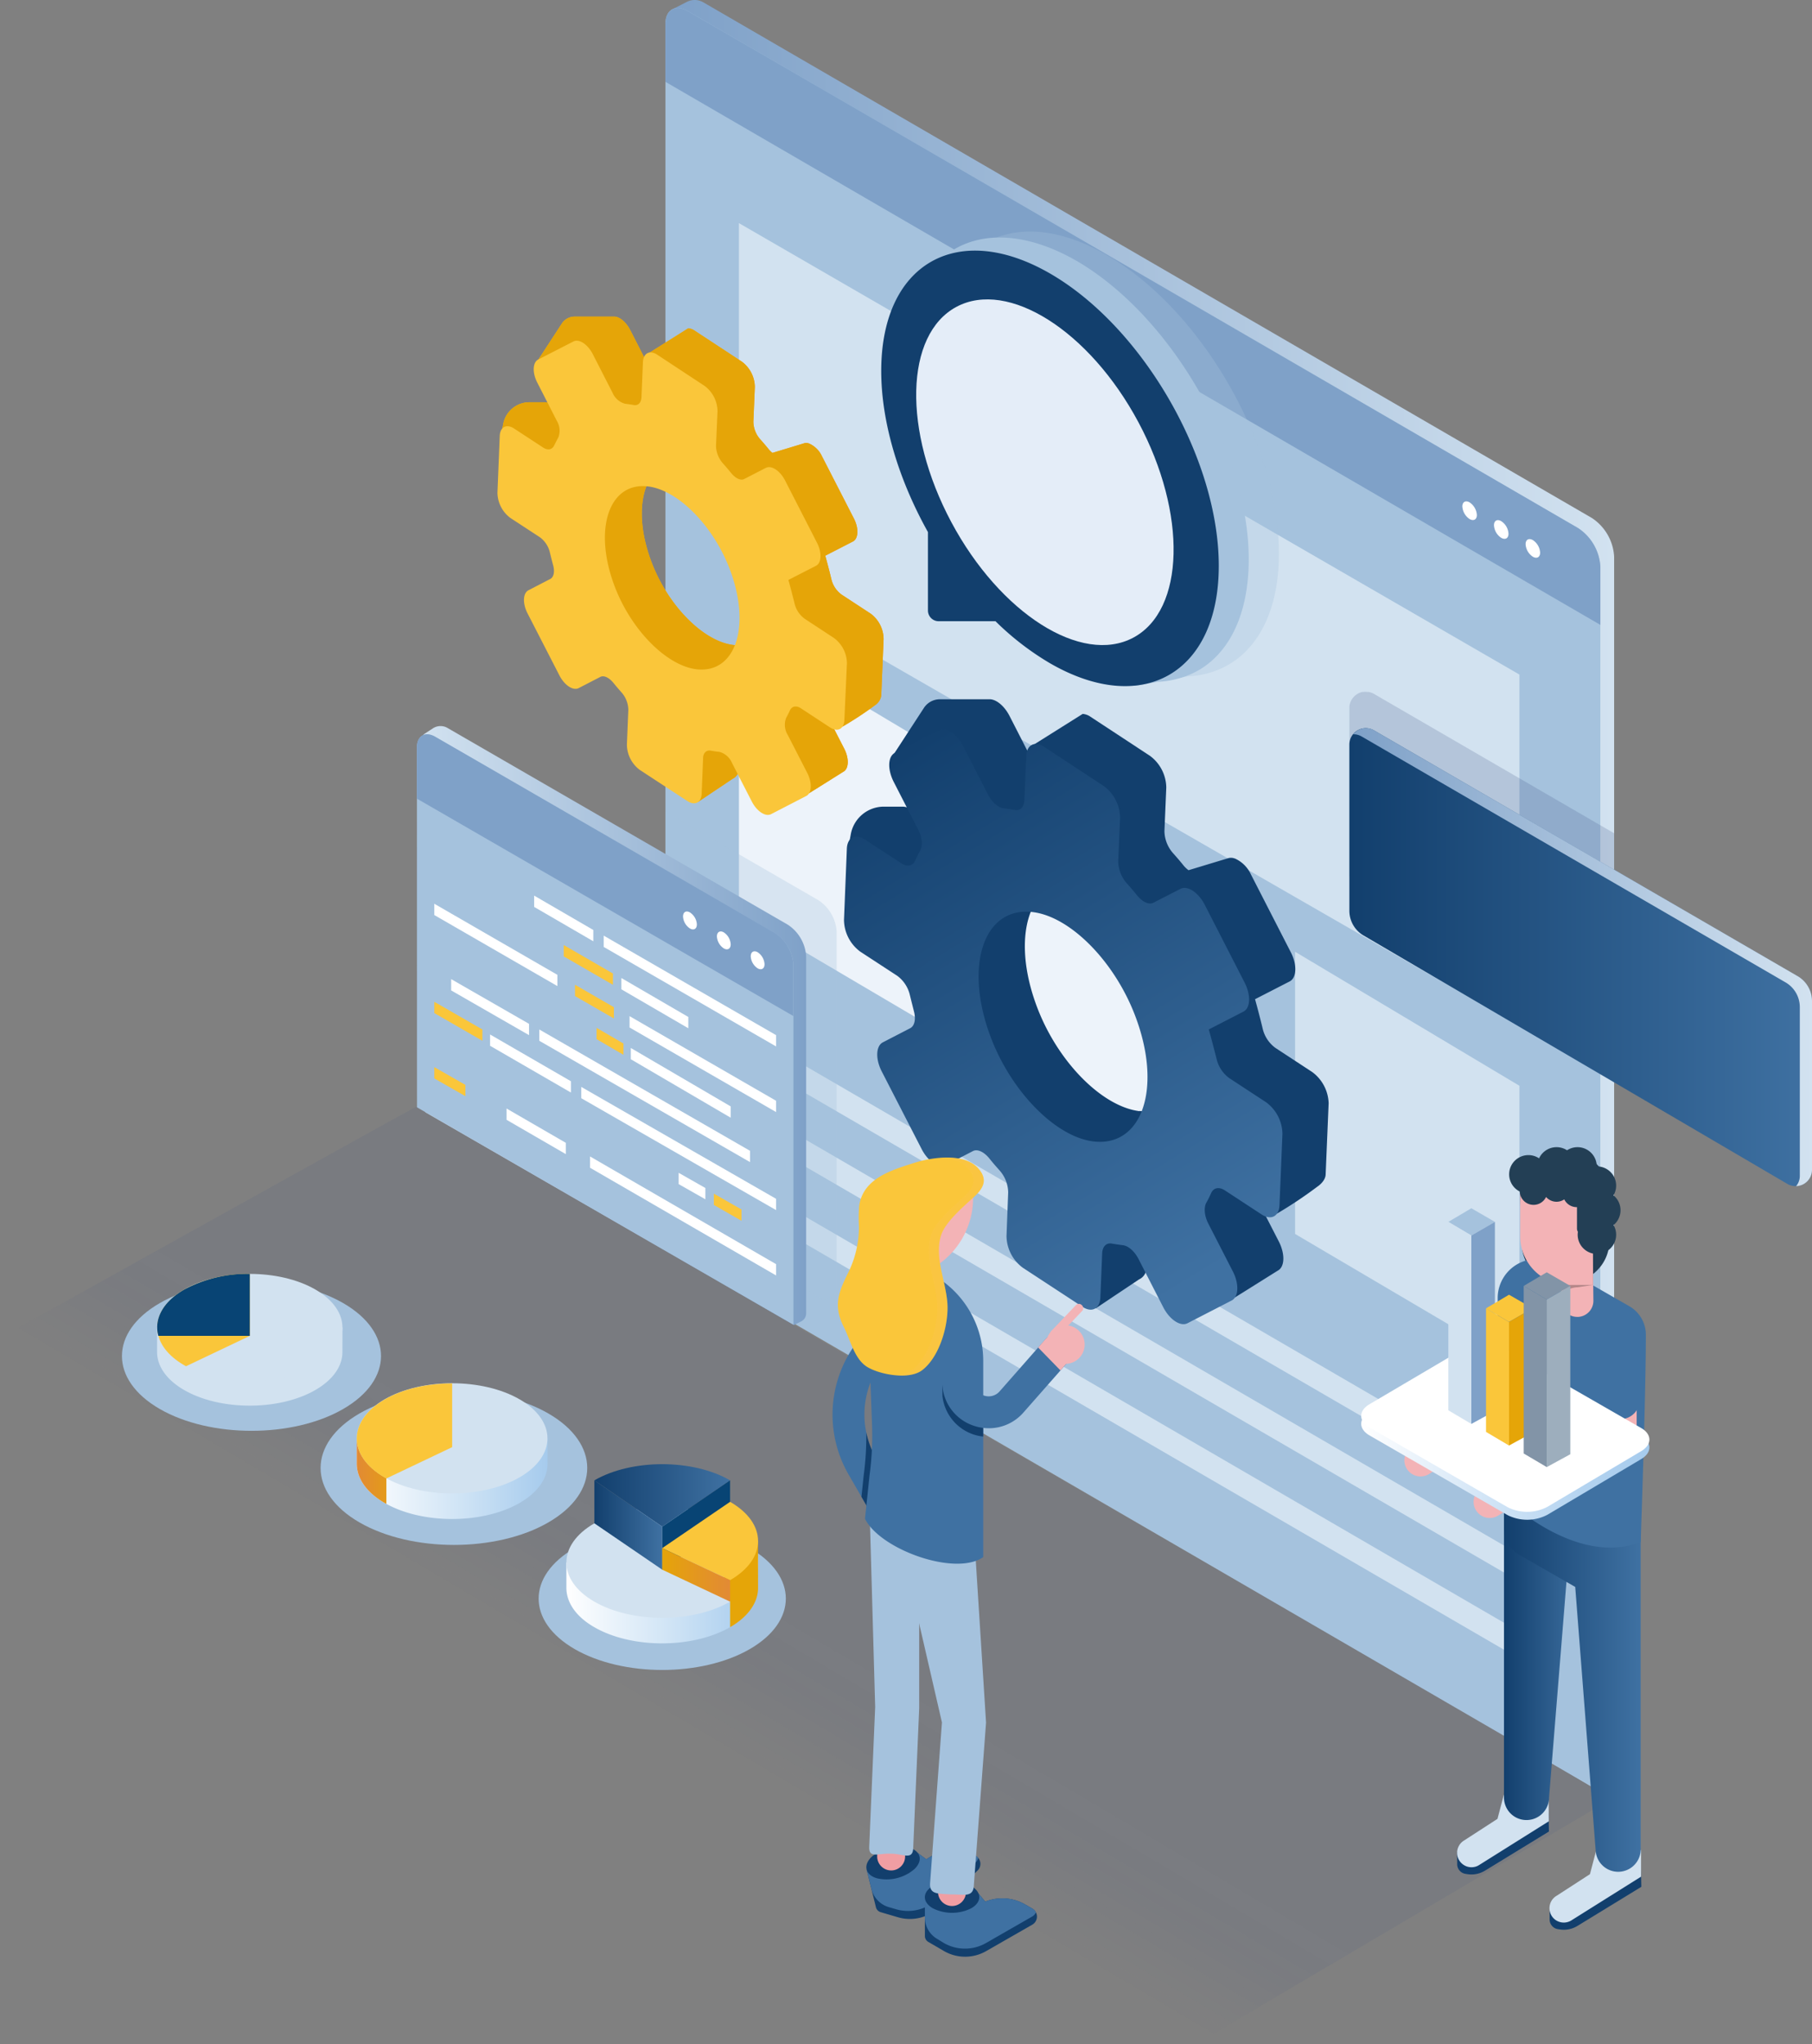 <?xml version="1.0" encoding="UTF-8"?> <svg xmlns="http://www.w3.org/2000/svg" xmlns:xlink="http://www.w3.org/1999/xlink" viewBox="0 0 442.87 499.58"><rect x="0" y="0" width="442.87" height="499.58" fill="#808080" stroke="none"/> <defs> <style>.cls-1{opacity:0.1;}.cls-10,.cls-11,.cls-12,.cls-13,.cls-14,.cls-15,.cls-16,.cls-17,.cls-18,.cls-19,.cls-2,.cls-20,.cls-21,.cls-22,.cls-23,.cls-24,.cls-25,.cls-26,.cls-27,.cls-28,.cls-29,.cls-3,.cls-30,.cls-31,.cls-32,.cls-33,.cls-34,.cls-35,.cls-36,.cls-37,.cls-38,.cls-39,.cls-4,.cls-40,.cls-41,.cls-42,.cls-43,.cls-5,.cls-6,.cls-7,.cls-70,.cls-8,.cls-9{fill:#3c5186;}.cls-2{opacity:0;}.cls-3{opacity:0.02;}.cls-4{opacity:0.05;}.cls-5{opacity:0.07;}.cls-6{opacity:0.1;}.cls-7{opacity:0.12;}.cls-8{opacity:0.15;}.cls-9{opacity:0.17;}.cls-10{opacity:0.2;}.cls-11{opacity:0.22;}.cls-12{opacity:0.24;}.cls-13{opacity:0.27;}.cls-14{opacity:0.29;}.cls-15{opacity:0.32;}.cls-16{opacity:0.34;}.cls-17{opacity:0.37;}.cls-18{opacity:0.39;}.cls-19{opacity:0.41;}.cls-20{opacity:0.44;}.cls-21{opacity:0.46;}.cls-22{opacity:0.49;}.cls-23{opacity:0.51;}.cls-24{opacity:0.54;}.cls-25{opacity:0.56;}.cls-26{opacity:0.59;}.cls-27{opacity:0.61;}.cls-28{opacity:0.63;}.cls-29{opacity:0.66;}.cls-30{opacity:0.68;}.cls-31{opacity:0.71;}.cls-32{opacity:0.73;}.cls-33{opacity:0.76;}.cls-34{opacity:0.78;}.cls-35{opacity:0.8;}.cls-36{opacity:0.83;}.cls-37{opacity:0.85;}.cls-38{opacity:0.88;}.cls-39{opacity:0.9;}.cls-40{opacity:0.93;}.cls-41{opacity:0.95;}.cls-42{opacity:0.98;}.cls-44{fill:url(#Безымянный_градиент_79);}.cls-45,.cls-64{fill:#a5c2dd;}.cls-46{fill:#7fa1c8;}.cls-47{fill:#fff;}.cls-48{fill:#d2e2f0;}.cls-49{fill:#edf3fa;}.cls-50{fill:#233f55;}.cls-51{fill:#f3b3b6;}.cls-52{fill:#123f6d;}.cls-53{fill:url(#Безымянный_градиент_78);}.cls-54{fill:url(#Безымянный_градиент_78-2);}.cls-55{fill:#3f71a2;}.cls-56{fill:#231f20;opacity:0.3;}.cls-57{fill:url(#linear-gradient);}.cls-58{fill:#fac63a;}.cls-59{fill:#e5a508;}.cls-60{fill:#8294a7;}.cls-61{fill:#9daebd;}.cls-62{fill:url(#Безымянный_градиент_78-3);}.cls-63{fill:url(#linear-gradient-2);}.cls-64{opacity:0.31;}.cls-65{fill:#e4edf8;}.cls-66{fill:url(#Безымянный_градиент_79-2);}.cls-67{fill:#f09ea3;}.cls-68,.cls-70{opacity:0.2;}.cls-69{fill:#fcc45f;}.cls-71{fill:url(#Безымянный_градиент_78-4);}.cls-72{fill:url(#Безымянный_градиент_79-3);}.cls-73{fill:url(#linear-gradient-3);}.cls-74{fill:url(#Безымянный_градиент_75);}.cls-75{fill:#084474;}.cls-76{fill:url(#linear-gradient-4);}.cls-77{fill:url(#Безымянный_градиент_78-5);}.cls-78{fill:url(#Безымянный_градиент_78-6);}.cls-79{fill:url(#Безымянный_градиент_75-2);}</style> <linearGradient id="Безымянный_градиент_79" x1="-4767.48" y1="219.93" x2="-4537.43" y2="219.93" gradientTransform="matrix(-1, 0, 0, 1, -4372.97, 0)" gradientUnits="userSpaceOnUse"> <stop offset="0" stop-color="#d2e2f0"></stop> <stop offset="1" stop-color="#7fa1c8"></stop> </linearGradient> <linearGradient id="Безымянный_градиент_78" x1="-4760.12" y1="385.55" x2="-4740.56" y2="385.55" gradientTransform="matrix(-1, 0, 0, 1, -4372.97, 0)" gradientUnits="userSpaceOnUse"> <stop offset="0" stop-color="#3f71a2"></stop> <stop offset="1" stop-color="#123f6d"></stop> </linearGradient> <linearGradient id="Безымянный_градиент_78-2" x1="-4773.97" y1="390.24" x2="-4740.56" y2="390.24" xlink:href="#Безымянный_градиент_78"></linearGradient> <linearGradient id="linear-gradient" x1="-4776.1" y1="350.93" x2="-4705.7" y2="350.93" gradientTransform="matrix(-1, 0, 0, 1, -4372.97, 0)" gradientUnits="userSpaceOnUse"> <stop offset="0" stop-color="#a6cbed"></stop> <stop offset="0.22" stop-color="#b3d3f0"></stop> <stop offset="0.61" stop-color="#d6e7f7"></stop> <stop offset="1" stop-color="#fff"></stop> </linearGradient> <linearGradient id="Безымянный_градиент_78-3" x1="-4669.29" y1="310.53" x2="-4590.96" y2="182.63" xlink:href="#Безымянный_градиент_78"></linearGradient> <linearGradient id="linear-gradient-2" x1="-4588.97" y1="136.68" x2="-4495.68" y2="136.68" gradientTransform="matrix(-1, 0, 0, 1, -4372.97, 0)" gradientUnits="userSpaceOnUse"> <stop offset="0" stop-color="#f49719"></stop> <stop offset="0.63" stop-color="#f9af12"></stop> <stop offset="1" stop-color="#fcc00e"></stop> </linearGradient> <linearGradient id="Безымянный_градиент_79-2" x1="9767.18" y1="250.62" x2="9861.16" y2="250.62" gradientTransform="translate(-9664.13)" xlink:href="#Безымянный_градиент_79"></linearGradient> <linearGradient id="Безымянный_градиент_78-4" x1="-4815.84" y1="233.92" x2="-4702.77" y2="233.92" xlink:href="#Безымянный_градиент_78"></linearGradient> <linearGradient id="Безымянный_градиент_79-3" x1="-4815.84" y1="233.92" x2="-4703.69" y2="233.92" xlink:href="#Безымянный_градиент_79"></linearGradient> <linearGradient id="linear-gradient-3" x1="-4506.8" y1="357.79" x2="-4460.17" y2="357.79" gradientTransform="matrix(-1, 0, 0, 1, -4372.97, 0)" gradientUnits="userSpaceOnUse"> <stop offset="0" stop-color="#a6cbed"></stop> <stop offset="0.44" stop-color="#cee3f5"></stop> <stop offset="1" stop-color="#fff"></stop> </linearGradient> <linearGradient id="Безымянный_градиент_75" x1="-4471.89" y1="356.83" x2="-4460.17" y2="356.83" gradientTransform="matrix(-1, 0, 0, 1, -4372.97, 0)" gradientUnits="userSpaceOnUse"> <stop offset="0" stop-color="#e5a409"></stop> <stop offset="1" stop-color="#e28a35"></stop> </linearGradient> <linearGradient id="linear-gradient-4" x1="-4558.24" y1="388.12" x2="-4511.4" y2="388.12" xlink:href="#linear-gradient-3"></linearGradient> <linearGradient id="Безымянный_градиент_78-5" x1="-4551.41" y1="365.48" x2="-4518.24" y2="365.48" xlink:href="#Безымянный_градиент_78"></linearGradient> <linearGradient id="Безымянный_градиент_78-6" x1="-4534.82" y1="372.71" x2="-4518.24" y2="372.71" xlink:href="#Безымянный_градиент_78"></linearGradient> <linearGradient id="Безымянный_градиент_75-2" x1="9921.83" y1="384.91" x2="9938.41" y2="384.91" gradientTransform="translate(-9759.98)" xlink:href="#Безымянный_градиент_75"></linearGradient> </defs> <g id="Слой_2" data-name="Слой 2"> <g id="Слой_1-2" data-name="Слой 1"> <g class="cls-1"> <polygon class="cls-2" points="101.68 270.6 0 326.97 292.38 499.58 394.06 439.41 101.68 270.6"></polygon> <polygon class="cls-3" points="101.68 270.6 2.26 325.71 294.56 498.29 394.06 439.41 101.68 270.6"></polygon> <polygon class="cls-4" points="101.68 270.6 4.52 324.46 296.75 496.99 394.06 439.41 101.68 270.6"></polygon> <polygon class="cls-5" points="101.68 270.6 6.77 323.21 298.94 495.7 394.06 439.41 101.68 270.6"></polygon> <polygon class="cls-6" points="101.68 270.6 9.03 321.95 301.13 494.4 394.06 439.41 101.68 270.6"></polygon> <polygon class="cls-7" points="101.68 270.6 11.29 320.7 303.32 493.11 394.06 439.41 101.68 270.6"></polygon> <polygon class="cls-8" points="101.68 270.6 13.55 319.44 305.5 491.81 394.06 439.41 101.68 270.6"></polygon> <polygon class="cls-9" points="101.68 270.6 15.81 318.19 307.69 490.51 394.06 439.41 101.68 270.6"></polygon> <polygon class="cls-10" points="101.68 270.6 18.07 316.94 309.88 489.22 394.06 439.41 101.68 270.6"></polygon> <polygon class="cls-11" points="101.68 270.6 20.32 315.68 312.07 487.92 394.06 439.41 101.68 270.6"></polygon> <polygon class="cls-12" points="101.68 270.6 22.58 314.43 314.25 486.63 394.06 439.41 101.68 270.6"></polygon> <polygon class="cls-13" points="101.68 270.6 24.84 313.18 316.44 485.33 394.06 439.41 101.68 270.6"></polygon> <polygon class="cls-14" points="101.68 270.6 27.1 311.92 318.63 484.04 394.06 439.41 101.68 270.6"></polygon> <polygon class="cls-15" points="101.68 270.6 29.36 310.67 320.82 482.74 394.06 439.41 101.68 270.6"></polygon> <polygon class="cls-16" points="101.68 270.6 31.61 309.41 323.01 481.45 394.06 439.41 101.68 270.6"></polygon> <polygon class="cls-17" points="101.68 270.6 33.87 308.16 325.19 480.15 394.06 439.41 101.68 270.6"></polygon> <polygon class="cls-18" points="101.68 270.6 36.13 306.91 327.38 478.86 394.06 439.41 101.68 270.6"></polygon> <polygon class="cls-19" points="101.68 270.6 38.39 305.65 329.57 477.56 394.06 439.41 101.68 270.6"></polygon> <polygon class="cls-20" points="101.68 270.6 40.65 304.4 331.76 476.26 394.06 439.41 101.68 270.6"></polygon> <polygon class="cls-21" points="101.68 270.6 42.9 303.14 333.94 474.97 394.06 439.41 101.68 270.6"></polygon> <polygon class="cls-22" points="101.68 270.6 45.16 301.89 336.13 473.67 394.06 439.41 101.68 270.6"></polygon> <polygon class="cls-23" points="101.68 270.6 47.42 300.64 338.32 472.38 394.06 439.41 101.68 270.6"></polygon> <polygon class="cls-24" points="101.68 270.6 49.68 299.38 340.51 471.08 394.06 439.41 101.68 270.6"></polygon> <polygon class="cls-25" points="101.68 270.6 51.94 298.13 342.7 469.79 394.06 439.41 101.68 270.6"></polygon> <polygon class="cls-26" points="101.68 270.6 54.19 296.87 344.88 468.49 394.06 439.41 101.68 270.6"></polygon> <polygon class="cls-27" points="101.68 270.6 56.45 295.62 347.07 467.2 394.06 439.41 101.68 270.6"></polygon> <polygon class="cls-28" points="101.68 270.6 58.71 294.37 349.26 465.9 394.06 439.41 101.68 270.6"></polygon> <polygon class="cls-29" points="101.68 270.6 60.97 293.11 351.45 464.61 394.06 439.41 101.68 270.6"></polygon> <polygon class="cls-30" points="101.68 270.6 63.23 291.86 353.63 463.31 394.06 439.41 101.68 270.6"></polygon> <polygon class="cls-31" points="101.68 270.6 65.48 290.61 355.82 462.01 394.06 439.41 101.68 270.6"></polygon> <polygon class="cls-32" points="101.68 270.6 67.74 289.35 358.01 460.72 394.06 439.41 101.68 270.6"></polygon> <polygon class="cls-33" points="101.68 270.6 70 288.1 360.2 459.42 394.06 439.41 101.68 270.6"></polygon> <polygon class="cls-34" points="101.68 270.6 72.26 286.84 362.39 458.13 394.06 439.41 101.68 270.6"></polygon> <polygon class="cls-35" points="101.68 270.6 74.52 285.59 364.57 456.83 394.06 439.41 101.68 270.6"></polygon> <polygon class="cls-36" points="101.68 270.6 76.77 284.33 366.76 455.54 394.06 439.41 101.68 270.6"></polygon> <polygon class="cls-37" points="101.68 270.6 79.03 283.08 368.95 454.24 394.06 439.41 101.68 270.6"></polygon> <polygon class="cls-38" points="101.68 270.6 81.29 281.83 371.14 452.95 394.06 439.41 101.68 270.6"></polygon> <polygon class="cls-39" points="101.68 270.6 83.55 280.57 373.32 451.65 394.06 439.41 101.68 270.6"></polygon> <polygon class="cls-40" points="101.68 270.6 85.81 279.32 375.51 450.36 394.06 439.41 101.68 270.6"></polygon> <polygon class="cls-41" points="101.68 270.6 88.06 278.06 377.7 449.06 394.06 439.41 101.68 270.6"></polygon> <polygon class="cls-42" points="101.68 270.6 90.32 276.81 379.89 447.76 394.06 439.41 101.68 270.6"></polygon> <polygon class="cls-43" points="101.68 270.6 92.58 275.56 382.08 446.47 394.06 439.41 101.68 270.6"></polygon> </g> <path class="cls-44" d="M394.51,136.05a12.11,12.11,0,0,0-5.44-9.45L171.9.57a4.22,4.22,0,0,0-4.05-.1l-3.39,1.74L166,297.84a12.11,12.11,0,0,0,5.44,9.45L391.14,437.91l3.37,2Z"></path> <path class="cls-45" d="M391.14,138.52a12.13,12.13,0,0,0-5.43-9.45L168.08,2.7c-3-1.73-5.44-.32-5.44,3.14V305.22l228.5,132.69Z"></path> <path class="cls-46" d="M385.71,129.07,168.08,2.7c-3-1.73-5.44-.32-5.44,3.14V20L391.15,152.73V138.52A12.14,12.14,0,0,0,385.71,129.07Z"></path> <path class="cls-47" d="M359.18,122.78c-1-.56-1.77-.09-1.77,1a4,4,0,0,0,1.78,3.08c1,.56,1.77.1,1.77-1A4,4,0,0,0,359.18,122.78Z"></path> <path class="cls-47" d="M366.91,127.37c-1-.57-1.77-.1-1.77,1a3.93,3.93,0,0,0,1.78,3.08c1,.56,1.77.1,1.77-1A3.92,3.92,0,0,0,366.91,127.37Z"></path> <path class="cls-47" d="M374.64,132c-1-.56-1.77-.1-1.77,1a3.93,3.93,0,0,0,1.78,3.07c1,.56,1.77.1,1.77-1A3.92,3.92,0,0,0,374.64,132Z"></path> <polygon class="cls-48" points="180.6 54.53 180.6 141.01 371.37 250.79 371.37 164.87 180.6 54.53"></polygon> <polygon class="cls-48" points="180.32 250.93 180.32 257.56 371.37 368.56 371.37 361.97 180.32 250.93"></polygon> <polygon class="cls-48" points="180.32 268.9 180.32 275.53 371.37 386.52 371.37 379.93 180.32 268.9"></polygon> <polygon class="cls-48" points="180.32 287.76 180.32 294.39 371.37 405.39 371.37 398.8 180.32 287.76"></polygon> <polygon class="cls-49" points="180.6 154.21 180.6 223.17 235.44 255.49 235.44 186.97 180.6 154.21"></polygon> <polygon class="cls-48" points="316.53 232.61 316.53 301.58 371.37 333.89 371.37 265.37 316.53 232.61"></polygon> <polygon class="cls-49" points="248.56 193.62 248.56 262.59 303.4 294.91 303.4 226.39 248.56 193.62"></polygon> <path class="cls-50" d="M371.55,291.88l.43,11.93a9.18,9.18,0,0,0,5,8.53h0c7.28,4.05,16.37-1,16.37-9.11V291.88a10.45,10.45,0,0,0-5.46-9.11h0C380.65,278.72,371.55,283.78,371.55,291.88Z"></path> <path class="cls-51" d="M347.2,360.84a3.94,3.94,0,0,1-2.09-7.29l30.11-18.82v-8.48a3.95,3.95,0,0,1,7.89,0v12.86l-33.82,21.13A3.89,3.89,0,0,1,347.2,360.84Z"></path> <path class="cls-52" d="M356.15,452.59v3a2.4,2.4,0,0,0,2,2.38l.5.08a6.41,6.41,0,0,0,4.3-.86l15.62-9.56-.1-4.49-18.07,12Z"></path> <path class="cls-48" d="M367.55,438.66,366,444.53l-8.15,5.28a3.52,3.52,0,0,0,.05,6.08h0a3.5,3.5,0,0,0,3.5,0l17.14-10.76-.05-6.46Z"></path> <path class="cls-52" d="M378.74,466.11v3a2.41,2.41,0,0,0,2,2.38l.5.07a6.36,6.36,0,0,0,4.3-.86l15.62-9.56-.1-4.49-18.08,12Z"></path> <path class="cls-48" d="M390.14,452.18l-1.54,5.87-8.15,5.28a3.52,3.52,0,0,0,0,6.08h0a3.52,3.52,0,0,0,3.51,0l17.13-10.75,0-6.47Z"></path> <path class="cls-53" d="M367.59,326.25V439.33a5.5,5.5,0,0,0,2.75,4.76h0a5.51,5.51,0,0,0,8.26-4.76l8.55-105.8Z"></path> <path class="cls-54" d="M373.17,323.17l24.09,13.92a7.46,7.46,0,0,1,3.74,6.46v47.11h0v61.63a5.51,5.51,0,0,1-11,0l-5-64.44L371.32,380a7.46,7.46,0,0,1-3.73-6.46V326.39A3.72,3.72,0,0,1,373.17,323.17Z"></path> <path class="cls-55" d="M366.05,317.25v37.9c0,5.14-1.87,9.14,2.59,11.72,0,0,16.79,16.05,32.36,10,0,0,1.27-36.05,1.27-50.6a8.07,8.07,0,0,0-4-7L380.36,309A9.53,9.53,0,0,0,366.05,317.25Z"></path> <path class="cls-51" d="M364.11,371a3.95,3.95,0,0,1-2.09-7.3l30.11-18.81V336.4a3.95,3.95,0,1,1,7.89,0v12.85L366.2,370.39A4,4,0,0,1,364.11,371Z"></path> <path class="cls-55" d="M396.07,346.84a4.69,4.69,0,0,1-4.68-4.68V324.9a4.68,4.68,0,0,1,9.36,0v17.26A4.69,4.69,0,0,1,396.07,346.84Z"></path> <path class="cls-51" d="M385.49,321.85a3.94,3.94,0,0,1-3.94-3.9l-.14-12.62a3.95,3.95,0,0,1,7.89-.08l.14,12.61a3.94,3.94,0,0,1-3.9,4Z"></path> <path class="cls-56" d="M389.31,314.05v-7.53a3.95,3.95,0,1,0-7.89.08l.1,8.56c1.26.38,2.59-.54,4-.54Z"></path> <path class="cls-51" d="M389.31,314.05h-5.85a11.91,11.91,0,0,1-11.91-11.91v-11.9h5.82a11.94,11.94,0,0,1,11.94,11.94Z"></path> <circle class="cls-51" cx="389.31" cy="299.16" r="2.07"></circle> <path class="cls-50" d="M396.07,295.78a4.7,4.7,0,1,1-4.69-4.69A4.69,4.69,0,0,1,396.07,295.78Z"></path> <path class="cls-50" d="M395,301.77a4.7,4.7,0,1,1-4.69-4.7A4.69,4.69,0,0,1,395,301.77Z"></path> <path class="cls-50" d="M386.92,301.77h0a1.5,1.5,0,0,1-1.49-1.5v-9a1.49,1.49,0,0,1,1.49-1.49h0a1.5,1.5,0,0,1,1.5,1.49v9A1.5,1.5,0,0,1,386.92,301.77Z"></path> <path class="cls-50" d="M378.2,291.09a3.38,3.38,0,1,1-3.38-3.38A3.37,3.37,0,0,1,378.2,291.09Z"></path> <path class="cls-50" d="M383.81,290.33a3.38,3.38,0,1,1-3.38-3.38A3.38,3.38,0,0,1,383.81,290.33Z"></path> <path class="cls-50" d="M388.74,291.65a3.38,3.38,0,1,1-3.38-3.38A3.38,3.38,0,0,1,388.74,291.65Z"></path> <path class="cls-50" d="M378.25,287a4.7,4.7,0,1,1-4.7-4.69A4.69,4.69,0,0,1,378.25,287Z"></path> <path class="cls-50" d="M385.13,285.07a4.7,4.7,0,1,1-4.7-4.7A4.69,4.69,0,0,1,385.13,285.07Z"></path> <path class="cls-50" d="M390.26,285.07a4.7,4.7,0,1,1-4.7-4.7A4.7,4.7,0,0,1,390.26,285.07Z"></path> <path class="cls-50" d="M395,289.76a4.7,4.7,0,1,1-4.69-4.69A4.69,4.69,0,0,1,395,289.76Z"></path> <path class="cls-57" d="M357.64,331.63a10.75,10.75,0,0,1,9.74-.05l33.72,19.35c2.69,1.55,2.71,4.1,0,5.69l-22.93,13.61a10.68,10.68,0,0,1-9.72.06l-33.74-19.48c-2.68-1.55-2.69-4.11,0-5.68Z"></path> <path class="cls-47" d="M357.64,329.68a10.72,10.72,0,0,1,9.74-.05L401.1,349c2.69,1.54,2.71,4.1,0,5.68l-22.93,13.61a10.62,10.62,0,0,1-9.72.06l-33.74-19.47c-2.68-1.55-2.69-4.11,0-5.68Z"></path> <polygon class="cls-45" points="365.37 298.63 359.61 295.3 353.99 298.63 359.61 301.96 365.37 298.63"></polygon> <polygon class="cls-46" points="365.37 298.63 365.37 344.86 359.61 348.01 359.61 301.96 365.37 298.63"></polygon> <polygon class="cls-48" points="353.99 298.63 353.99 344.68 359.61 348.01 359.61 301.96 353.99 298.63"></polygon> <polygon class="cls-58" points="374.59 319.76 368.82 316.43 363.2 319.76 368.82 323.09 374.59 319.76"></polygon> <polygon class="cls-59" points="374.59 319.76 374.59 350.14 368.82 353.29 368.82 323.09 374.59 319.76"></polygon> <polygon class="cls-58" points="363.2 319.76 363.2 349.96 368.82 353.29 368.82 323.09 363.2 319.76"></polygon> <polygon class="cls-60" points="383.8 314.28 378.04 310.95 372.41 314.28 378.04 317.61 383.8 314.28"></polygon> <polygon class="cls-61" points="383.8 314.28 383.8 355.42 378.04 358.56 378.04 317.61 383.8 314.28"></polygon> <polygon class="cls-60" points="372.41 314.28 372.41 355.24 378.04 358.56 378.04 317.61 372.41 314.28"></polygon> <path class="cls-52" d="M320.71,262l-9-5.9a8.11,8.11,0,0,1-3.1-4.71c-.77-3.2-1.8-7-1.87-7.18l8.47-4.35c1.71-.88,1.85-4.05.3-7.08l-9.77-19.06a7.87,7.87,0,0,0-3.94-3.91h-.06a2.45,2.45,0,0,0-1.77,0l-9.48,2.87a6.78,6.78,0,0,1-1.29-1.24c-.8-1-1.6-1.92-2.42-2.84a8.36,8.36,0,0,1-2.18-5.45l.45-10.68a9.8,9.8,0,0,0-4-7.75l-14.55-9.56a3.83,3.83,0,0,0-1.88-.68h0l-13.11,8.24,1.25,4.08,8.93.49,0,.89c-.08,1.7-1,2.65-2.34,2.41-.94-.16-1.93-.3-2.78-.41-1.33-.18-2.83-1.52-3.78-3.38l-6.05-11.82c-1.23-2.4-3.15-4-4.75-4.08v0H229.73a4.67,4.67,0,0,0-3.92,2.12l-8.28,12.71s10.64-5,12.19-2l6,11.7c1,1.94,1.13,4,.45,5.17q-.64,1.14-1.2,2.4c-.58,1.32-1.9,1.63-3.38.67l-8.93-5.85a3.63,3.63,0,0,0-2.17-.67v0H216a8.2,8.2,0,0,0-8.05,6.7l-.29,1.58,10.2,5.12-.28,7a9.79,9.79,0,0,0,4,7.73l9,5.89a8.1,8.1,0,0,1,3.1,4.7c.32,1.34.69,2.77,1,4,.51,1.93.15,3.55-.91,4.09l-6.69,3.46c-1.71.89-1.84,4.06-.28,7.08l22.32,19.5c1.1-.57,2.68.19,4,1.81.79,1,1.6,1.91,2.41,2.83a8.37,8.37,0,0,1,2.19,5.45l-.44,10.7a9.82,9.82,0,0,0,4,7.74l5.8,3.8.67,13.47,10.64-7.11h0a3.11,3.11,0,0,0,1.82-2.89l.44-10.77c.07-1.7,1-2.65,2.34-2.41.93.16,1.92.3,2.77.4,1.33.17,2.83,1.52,3.78,3.38l3.21,6.25H288.1v9.67h12.39v0c.36,0,1.09.91,1.39.75l10.41-6.52c1.71-.88,1.84-4,.29-7.08l-6-11.69c-1-1.94-1.13-4-.46-5.18.41-.73.79-1.49,1.15-2.28.58-1.32,1.9-1.63,3.38-.66l0,0,1.37,13A105,105,0,0,0,322,290h0s1.92-1.22,2-2.93l.73-17.41A9.84,9.84,0,0,0,320.71,262Zm-42.22,9.57c-9.11-1.13-19.83-11.92-24.92-25.16-6.84-17.78-1.81-32.37,10.19-30.88,9.11,1.13,19.84,11.93,24.93,25.17C295.52,258.43,290.49,273,278.49,271.52Z"></path> <path class="cls-62" d="M295.44,251.6l8.47-4.36c1.72-.88,1.85-4,.3-7.07l-9.77-19.06c-1.55-3-4.2-4.76-5.91-3.88l-6.63,3.4c-1.1.57-2.69-.2-4-1.81-.79-1-1.6-1.92-2.42-2.85a8.36,8.36,0,0,1-2.18-5.45l.46-10.68a9.77,9.77,0,0,0-4-7.74l-14.55-9.56c-2.31-1.52-4.28-.51-4.39,2.25l-.46,10.76c-.07,1.7-1,2.64-2.34,2.41-.93-.17-1.93-.31-2.77-.42-1.34-.17-2.83-1.51-3.79-3.38l-6.05-11.81c-1.55-3-4.19-4.77-5.91-3.89L218.72,184c-1.72.87-1.85,4-.3,7.07l6,11.7c1,1.93,1.13,4,.45,5.16-.43.77-.82,1.57-1.19,2.4-.59,1.32-1.9,1.64-3.38.67l-8.94-5.84c-2.31-1.51-4.27-.49-4.38,2.27l-.7,17.42a9.78,9.78,0,0,0,4,7.75l9,5.88a8.11,8.11,0,0,1,3.1,4.71c.33,1.34.69,2.77,1,4,.51,1.93.14,3.55-.91,4.1l-6.69,3.46c-1.71.88-1.84,4.05-.29,7.08l9.79,19.05c1.55,3,4.2,4.76,5.91,3.87l6.62-3.43c1.1-.56,2.69.2,4,1.81.79,1,1.6,1.92,2.42,2.84a8.31,8.31,0,0,1,2.18,5.45L246,302.11a9.78,9.78,0,0,0,4,7.74l14.55,9.53c2.31,1.52,4.27.5,4.39-2.26l.44-10.77c.07-1.7,1-2.65,2.33-2.42.94.16,1.93.3,2.78.41,1.33.17,2.82,1.51,3.78,3.37l6.06,11.82c1.55,3,4.2,4.76,5.91,3.87l10.8-5.56c1.71-.89,1.84-4.06.29-7.08l-6-11.7c-1-1.93-1.14-4-.46-5.17.41-.73.79-1.49,1.14-2.29.59-1.31,1.91-1.63,3.39-.65l8.93,5.85c2.31,1.52,4.27.51,4.39-2.25l.72-17.41a9.78,9.78,0,0,0-4-7.75l-9-5.9a8.11,8.11,0,0,1-3.1-4.71C296.54,255.57,295.51,251.82,295.44,251.6Zm-53.18,2.19c-6.83-17.77-1.81-32.36,10.19-30.87,9.12,1.13,19.84,11.92,24.93,25.17,6.83,17.77,1.81,32.36-10.19,30.87C258.07,277.83,247.35,267,242.26,253.79Z"></path> <path class="cls-63" d="M212.83,150l-7.17-4.7a6.5,6.5,0,0,1-2.47-3.76c-.61-2.55-1.43-5.55-1.49-5.72l6.75-3.47c1.37-.7,1.48-3.23.24-5.64l-7.79-15.19a6.24,6.24,0,0,0-3.14-3.12h0a2,2,0,0,0-1.42,0l-7.55,2.29a5.94,5.94,0,0,1-1-1c-.63-.78-1.28-1.53-1.93-2.26a6.67,6.67,0,0,1-1.73-4.35l.36-8.51a7.83,7.83,0,0,0-3.17-6.18l-11.59-7.61a3.08,3.08,0,0,0-1.51-.55h0l-10.44,6.57,1,3.25,7.12.4,0,.71c0,1.35-.79,2.1-1.86,1.92-.75-.14-1.54-.25-2.21-.34a4.63,4.63,0,0,1-3-2.69l-4.82-9.42c-1-1.91-2.51-3.16-3.78-3.25v0h-9.78a3.74,3.74,0,0,0-3.13,1.7l-6.6,10.13s8.48-4,9.72-1.6l4.77,9.33a4.65,4.65,0,0,1,.37,4.12,21.28,21.28,0,0,0-1,1.91c-.46,1-1.51,1.3-2.69.53l-7.12-4.66a3,3,0,0,0-1.73-.53h-3.58A6.52,6.52,0,0,0,123,103.6l-.24,1.25,8.14,4.08-.23,5.58a7.82,7.82,0,0,0,3.18,6.16l7.17,4.7a6.46,6.46,0,0,1,2.48,3.75c.25,1.06.55,2.21.8,3.19.41,1.54.12,2.83-.72,3.26l-5.33,2.76c-1.37.71-1.47,3.23-.23,5.64l17.79,15.54c.87-.45,2.14.16,3.19,1.44.63.78,1.27,1.53,1.92,2.26a6.63,6.63,0,0,1,1.74,4.35l-.35,8.53a7.84,7.84,0,0,0,3.17,6.16l4.63,3L170.6,196l8.47-5.67h0a2.5,2.5,0,0,0,1.46-2.3l.35-8.58c.05-1.36.79-2.11,1.86-1.93.74.13,1.53.24,2.21.33a4.65,4.65,0,0,1,3,2.68l2.56,5h-3.68v7.7h9.88v0c.28,0,.86.73,1.1.6l8.29-5.2c1.37-.7,1.47-3.23.24-5.64l-4.79-9.32a4.65,4.65,0,0,1-.36-4.12c.32-.59.62-1.19.91-1.82.46-1.05,1.52-1.3,2.69-.53h0l1.1,10.4a83.91,83.91,0,0,0,7.91-5.2h0a3.51,3.51,0,0,0,1.58-2.34l.58-13.87A7.83,7.83,0,0,0,212.83,150Zm-33.65,7.63c-7.26-.9-15.81-9.51-19.87-20.06-5.44-14.17-1.44-25.8,8.13-24.61,7.26.9,15.81,9.5,19.87,20.06C192.75,147.19,188.75,158.82,179.18,157.63Z"></path> <path class="cls-59" d="M212.83,150l-7.17-4.7a6.5,6.5,0,0,1-2.47-3.76c-.61-2.55-1.43-5.55-1.49-5.72l6.75-3.47c1.37-.7,1.48-3.23.24-5.64l-7.79-15.19a6.24,6.24,0,0,0-3.14-3.12h0a2,2,0,0,0-1.42,0l-7.55,2.29a5.94,5.94,0,0,1-1-1c-.63-.78-1.28-1.53-1.93-2.26a6.67,6.67,0,0,1-1.73-4.35l.36-8.51a7.83,7.83,0,0,0-3.17-6.18l-11.59-7.61a3.08,3.08,0,0,0-1.51-.55h0l-10.44,6.57,1,3.25,7.12.4,0,.71c0,1.35-.79,2.1-1.86,1.92-.75-.14-1.54-.25-2.21-.34a4.63,4.63,0,0,1-3-2.69l-4.82-9.42c-1-1.91-2.51-3.16-3.78-3.25v0h-9.78a3.74,3.74,0,0,0-3.13,1.7l-6.6,10.13s8.48-4,9.72-1.6l4.77,9.33a4.65,4.65,0,0,1,.37,4.12,21.28,21.28,0,0,0-1,1.91c-.46,1-1.51,1.3-2.69.53l-7.12-4.66a3,3,0,0,0-1.73-.53h-3.58A6.52,6.52,0,0,0,123,103.6l-.24,1.25,8.14,4.08-.23,5.58a7.82,7.82,0,0,0,3.18,6.16l7.17,4.7a6.46,6.46,0,0,1,2.48,3.75c.25,1.06.55,2.21.8,3.19.41,1.54.12,2.83-.72,3.26l-5.33,2.76c-1.37.71-1.47,3.23-.23,5.64l17.79,15.54c.87-.45,2.14.16,3.19,1.44.63.78,1.27,1.53,1.92,2.26a6.63,6.63,0,0,1,1.74,4.35l-.35,8.53a7.84,7.84,0,0,0,3.17,6.16l4.63,3L170.6,196l8.47-5.67h0a2.5,2.5,0,0,0,1.46-2.3l.35-8.58c.05-1.36.79-2.11,1.86-1.93.74.13,1.53.24,2.21.33a4.65,4.65,0,0,1,3,2.68l2.56,5h-3.68v7.7h9.88v0c.28,0,.86.73,1.1.6l8.29-5.2c1.37-.7,1.47-3.23.24-5.64l-4.79-9.32a4.65,4.65,0,0,1-.36-4.12c.32-.59.62-1.19.91-1.82.46-1.05,1.52-1.3,2.69-.53h0l1.1,10.4a83.91,83.91,0,0,0,7.91-5.2h0a3.51,3.51,0,0,0,1.58-2.34l.58-13.87A7.83,7.83,0,0,0,212.83,150Zm-33.65,7.63c-7.26-.9-15.81-9.51-19.87-20.06-5.44-14.17-1.44-25.8,8.13-24.61,7.26.9,15.81,9.5,19.87,20.06C192.75,147.19,188.75,158.82,179.18,157.63Z"></path> <path class="cls-58" d="M192.69,141.74l6.75-3.46c1.37-.71,1.47-3.23.24-5.64l-7.79-15.19c-1.24-2.42-3.35-3.8-4.71-3.1l-5.29,2.72c-.87.45-2.13-.17-3.18-1.45-.63-.78-1.28-1.53-1.93-2.27A6.71,6.71,0,0,1,175,109l.37-8.51a7.82,7.82,0,0,0-3.17-6.18L160.65,86.7c-1.84-1.21-3.41-.4-3.51,1.8l-.36,8.57c-.06,1.36-.79,2.11-1.86,1.92-.75-.13-1.54-.24-2.22-.33a4.69,4.69,0,0,1-3-2.69l-4.82-9.42c-1.24-2.41-3.35-3.8-4.71-3.1l-8.62,4.41c-1.37.7-1.48,3.23-.24,5.64l4.77,9.33a4.63,4.63,0,0,1,.37,4.11c-.35.61-.66,1.25-1,1.92-.46,1-1.51,1.3-2.69.53l-7.12-4.66c-1.84-1.2-3.41-.39-3.5,1.81l-.56,13.89a7.82,7.82,0,0,0,3.18,6.17l7.17,4.69a6.43,6.43,0,0,1,2.47,3.75c.26,1.07.55,2.21.81,3.19.41,1.54.12,2.83-.72,3.27l-5.33,2.76c-1.37.7-1.47,3.23-.23,5.64l7.8,15.18c1.24,2.41,3.35,3.8,4.71,3.09l5.28-2.73c.87-.45,2.14.16,3.19,1.44.63.78,1.27,1.53,1.92,2.26a6.61,6.61,0,0,1,1.74,4.34l-.35,8.53a7.8,7.8,0,0,0,3.17,6.17l11.6,7.59c1.84,1.21,3.41.4,3.5-1.8l.35-8.59c0-1.35.79-2.11,1.86-1.92.74.13,1.53.24,2.21.32a4.69,4.69,0,0,1,3,2.69l4.84,9.42c1.23,2.41,3.34,3.79,4.71,3.09l8.6-4.44c1.37-.7,1.47-3.23.24-5.64l-4.79-9.32a4.71,4.71,0,0,1-.37-4.13c.33-.58.63-1.19.92-1.82.46-1,1.51-1.3,2.69-.52l7.12,4.67c1.84,1.21,3.41.4,3.5-1.8L207,162.1a7.8,7.8,0,0,0-3.17-6.17l-7.17-4.71a6.48,6.48,0,0,1-2.47-3.75C193.57,144.92,192.75,141.92,192.69,141.74Zm-42.39,1.75c-5.44-14.16-1.44-25.79,8.13-24.6,7.26.9,15.81,9.5,19.87,20.06,5.44,14.17,1.43,25.79-8.13,24.61C162.91,162.65,154.36,154.05,150.3,143.49Z"></path> <path class="cls-64" d="M232.5,64.21h0l.16-.09a19.57,19.57,0,0,1,5.1-2.92l1.59-.9a20.51,20.51,0,0,1,3-1.73l0,0h0c7.47-3.44,17.33-2.49,28.1,3.73,23.17,13.38,42.13,46.21,42.13,73,0,15.66-6.51,25.9-16.55,29h0a22,22,0,0,1-5.7,1l-5.63,1,0-.16c-6.09.58-13.12-1.09-20.63-5.43a67.82,67.82,0,0,1-13.32-10.26H236.86a2.62,2.62,0,0,1-2.62-2.63V128.56c-7.06-12.64-11.42-26.71-11.42-39.39C222.82,77.57,226.47,69,232.5,64.21Z"></path> <path class="cls-45" d="M305.2,136.73c0-26.75-19-59.59-42.12-73C252.3,57.55,242.45,56.59,235,60h0l0,0a20.35,20.35,0,0,0-3,1.72l-6.86,3.92,1,2.18c-3.27,5-5.13,11.84-5.13,20.22,0,13,4.45,27.32,11.66,40.22v19.58a2.68,2.68,0,0,0,2.68,2.68h14.18a69.6,69.6,0,0,0,13.61,10.48,41.9,41.9,0,0,0,14.05,5.31l.15,1.33,5.63-1a23,23,0,0,0,5.71-1h0C298.69,162.64,305.2,152.4,305.2,136.73Z"></path> <path class="cls-52" d="M256.63,66.84c-22.69-13.09-41.25-2.38-41.25,23.82,0,12.68,4.36,26.75,11.42,39.38v19.17a2.62,2.62,0,0,0,2.63,2.62h13.88a68.18,68.18,0,0,0,13.32,10.27c22.69,13.1,41.25,2.38,41.25-23.81S279.32,79.94,256.63,66.84Z"></path> <ellipse class="cls-65" cx="255.38" cy="115.4" rx="25.92" ry="45.84" transform="translate(-24.24 134.05) rotate(-28.13)"></ellipse> <path class="cls-64" d="M162.64,295.41v-97L200,220a9.92,9.92,0,0,1,4.49,7.76V315a2.19,2.19,0,0,1-1.21,1.95l-1.78.89-.12-.07h0Z"></path> <path class="cls-66" d="M103.05,182.58v-1.86a1.7,1.7,0,0,1,.77-1.42l2-1.3a3.39,3.39,0,0,1,3.55-.09L192.55,226a9.94,9.94,0,0,1,4.48,7.76V321a2.17,2.17,0,0,1-1.2,1.94l-1.79.9-90.07-52Z"></path> <path class="cls-45" d="M101.9,182.69c0-2.85,2-4,4.48-2.59l83.06,48a9.91,9.91,0,0,1,4.48,7.76v87.9l-92-53.13Z"></path> <path class="cls-46" d="M189.44,228.06l-83.06-48c-2.46-1.42-4.48-.26-4.48,2.59v12.54l92,53.13V235.82A9.91,9.91,0,0,0,189.44,228.06Z"></path> <path class="cls-47" d="M168.63,223c-.93-.54-1.69-.1-1.69,1a3.73,3.73,0,0,0,1.69,2.92c.93.54,1.69.1,1.69-1A3.73,3.73,0,0,0,168.63,223Z"></path> <path class="cls-47" d="M176.9,227.87c-.92-.53-1.68-.09-1.68,1a3.76,3.76,0,0,0,1.68,2.92c.93.53,1.69.1,1.69-1A3.75,3.75,0,0,0,176.9,227.87Z"></path> <path class="cls-47" d="M185.18,232.73c-.93-.53-1.69-.1-1.69,1a3.75,3.75,0,0,0,1.69,2.93c.92.53,1.68.09,1.68-1A3.76,3.76,0,0,0,185.18,232.73Z"></path> <polygon class="cls-47" points="147.55 228.67 189.68 252.99 189.68 255.75 147.55 231.43 147.55 228.67"></polygon> <polygon class="cls-47" points="130.55 218.89 145.01 227.29 145.01 230.05 130.55 221.65 130.55 218.89"></polygon> <polygon class="cls-58" points="137.78 230.97 149.81 237.93 149.81 240.69 137.78 233.74 137.78 230.97"></polygon> <polygon class="cls-47" points="151.87 239.03 168.23 248.55 168.23 251.31 151.87 241.79 151.87 239.03"></polygon> <polygon class="cls-47" points="153.87 248.35 189.68 269.03 189.68 271.79 153.87 251.12 153.87 248.35"></polygon> <polygon class="cls-58" points="140.54 240.68 150.04 246.16 150.04 248.92 140.54 243.44 140.54 240.68"></polygon> <polygon class="cls-47" points="106.15 220.88 136.23 238.25 136.23 241 106.15 223.64 106.15 220.88"></polygon> <polygon class="cls-47" points="154.18 256.13 178.59 270.41 178.59 273.17 154.18 258.88 154.18 256.13"></polygon> <polygon class="cls-58" points="145.81 251.21 152.38 255.04 152.38 257.8 145.81 253.97 145.81 251.21"></polygon> <polygon class="cls-47" points="131.81 251.61 183.31 281.26 183.31 284.02 131.81 254.37 131.81 251.61"></polygon> <polygon class="cls-47" points="110.27 239.3 129.3 250.23 129.3 252.99 110.27 242.06 110.27 239.3"></polygon> <polygon class="cls-47" points="142.06 265.64 189.68 292.99 189.68 295.75 142.06 268.4 142.06 265.64"></polygon> <polygon class="cls-47" points="119.78 252.83 139.54 264.26 139.54 267.02 119.78 255.59 119.78 252.83"></polygon> <polygon class="cls-58" points="106.15 244.84 117.9 251.61 117.9 254.37 106.15 247.6 106.15 244.84"></polygon> <polygon class="cls-58" points="174.47 291.73 181.23 295.6 181.23 298.36 174.47 294.49 174.47 291.73"></polygon> <polygon class="cls-47" points="165.87 286.64 172.4 290.35 172.4 293.11 165.87 289.4 165.87 286.64"></polygon> <polygon class="cls-47" points="144.21 282.64 189.68 308.96 189.68 311.72 144.21 285.4 144.21 282.64"></polygon> <polygon class="cls-47" points="123.8 270.92 138.29 279.31 138.29 282.07 123.8 273.68 123.8 270.92"></polygon> <polygon class="cls-58" points="106.15 260.81 113.75 265.15 113.75 267.91 106.15 263.57 106.15 260.81"></polygon> <path class="cls-52" d="M238,453.36l-2-.58a11.14,11.14,0,0,0-9.59,1.65l-2.1-1.56-2.15,4.94-10.34-.88,2.26,9.19a1.68,1.68,0,0,0,1.17,1.22l4.25,1.25a10.33,10.33,0,0,0,10-2.43l9.43-9A2.27,2.27,0,0,0,238,453.36Z"></path> <path class="cls-55" d="M238,453.36l-2-.58a11.14,11.14,0,0,0-9.59,1.65l-2.1-1.56-2.15,4.94-10.34-.88L213,461.7a6.12,6.12,0,0,0,4.21,4.4l1.82.53a10.33,10.33,0,0,0,10-2.43l9.42-9a2.25,2.25,0,0,0,.64-1.15A2.22,2.22,0,0,0,238,453.36Z"></path> <path class="cls-52" d="M223.48,456.82c2.17-2.06,1.59-4.43-1.29-5.26a10.46,10.46,0,0,0-9.14,2.24c-2.16,2.06-1.58,4.43,1.29,5.26A10.43,10.43,0,0,0,223.48,456.82Z"></path> <path class="cls-67" d="M217.81,457.14a3.42,3.42,0,0,1-3.42-3.41V440.57a3.42,3.42,0,0,1,6.83,0v13.16A3.41,3.41,0,0,1,217.81,457.14Z"></path> <path class="cls-45" d="M217.81,453.05h-.25c-2.95-.13-5.24,1.24-5.11-1.72l1.45-34.13-1.45-51.51a5.36,5.36,0,0,1,5.21-5.52c2.94-.1,6.89,2.25,7,5.21v52.1l-1.47,34.33C223,454.69,220.66,453.05,217.81,453.05Z"></path> <path class="cls-52" d="M252.34,466.48l-1.82-1.05a11.2,11.2,0,0,0-9.71-.67l-1.68-2L235.88,467l-9.83-3.32v9.46a1.69,1.69,0,0,0,.84,1.47l3.83,2.23a10.33,10.33,0,0,0,10.33,0l11.29-6.47A2.27,2.27,0,0,0,252.34,466.48Z"></path> <path class="cls-55" d="M252.34,466.48l-1.82-1.05a11.2,11.2,0,0,0-9.71-.67l-1.68-2L235.88,467l-9.83-3.32v4.91a6.08,6.08,0,0,0,3,5.28l1.63,1a10.36,10.36,0,0,0,10.33,0l11.29-6.48a2.16,2.16,0,0,0,.89-1A2.21,2.21,0,0,0,252.34,466.48Z"></path> <path class="cls-52" d="M237.39,466.38c2.6-1.49,2.6-3.93,0-5.42a10.46,10.46,0,0,0-9.41,0c-2.58,1.49-2.58,3.93,0,5.42A10.46,10.46,0,0,0,237.39,466.38Z"></path> <path class="cls-67" d="M232.68,465.83a3.42,3.42,0,0,1-3.42-3.41V449.26a3.42,3.42,0,0,1,6.83,0v13.16A3.41,3.41,0,0,1,232.68,465.83Z"></path> <path class="cls-55" d="M217.81,374.5a3.87,3.87,0,0,1-3.38-1.95l-7.05-12.21a29.29,29.29,0,0,1,7.6-37.87l1.93-1.47a3.9,3.9,0,0,1,4.72,6.21l-1.93,1.47a21.47,21.47,0,0,0-5.57,27.76l7.05,12.21a3.9,3.9,0,0,1-1.42,5.33A3.86,3.86,0,0,1,217.81,374.5Z"></path> <path class="cls-45" d="M232.68,463a3.31,3.31,0,0,1-.44,0c-3-.24-5.15.08-4.91-2.87l2.89-39.16-11.68-50.71c-.19-3,10.84-.88,13.8-1.07a5.37,5.37,0,0,1,5.69,5L241,421,238,461C237.79,463.77,235.45,463,232.68,463Z"></path> <path class="cls-52" d="M210.55,365.83l.53-5.12a72.55,72.55,0,0,0,.65-10.62,21.17,21.17,0,0,0,2.4,6.35l7.05,12.21a3.9,3.9,0,0,1-1.42,5.33,3.91,3.91,0,0,1-5.33-1.43Z"></path> <path class="cls-55" d="M211.41,302l16.84,9.72a24.14,24.14,0,0,1,12.06,20.9v47.94c-6.83,4.78-25.22-1.88-28.9-9.37l1.1-10.5a73.29,73.29,0,0,0,.62-12.56Z"></path> <path class="cls-51" d="M218,312.59h0v-22.9h19.84v3.07A19.83,19.83,0,0,1,218,312.59Z"></path> <path class="cls-51" d="M224.58,316.4h0a4.15,4.15,0,0,1-4.15-4.15V299.81h8.29v12.44A4.14,4.14,0,0,1,224.58,316.4Z"></path> <path class="cls-52" d="M240.31,343.13a3.42,3.42,0,0,1-2.19-2.83l-1.58-12.18a3.9,3.9,0,0,0-4.36-3.37c-2.14.28-2.24,2.52-2,4.66l.17,11.89a11.23,11.23,0,0,0,7.94,9.4,11.69,11.69,0,0,0,2,.4Z"></path> <path class="cls-55" d="M241.7,349.07a11.65,11.65,0,0,1-3.38-.51,11.23,11.23,0,0,1-7.94-9.4L228.81,327a3.9,3.9,0,0,1,7.73-1l1.58,12.18a3.55,3.55,0,0,0,6.18,1.89l11.29-12.84a3.9,3.9,0,0,1,5.85,5.15L250.16,345.2A11.23,11.23,0,0,1,241.7,349.07Z"></path> <path class="cls-51" d="M253.73,329.33l1.86-2.12a3.9,3.9,0,0,1,5.85,5.15l-2.26,2.57Z"></path> <path class="cls-51" d="M265.1,328.61a4.72,4.72,0,1,1-4.72-4.72A4.72,4.72,0,0,1,265.1,328.61Z"></path> <path class="cls-51" d="M264.43,320.46l-5.93,6.23a1.05,1.05,0,0,1-1.48,0h0a1,1,0,0,1,0-1.47l5.93-6.23a1,1,0,0,1,1.47,0h0A1,1,0,0,1,264.43,320.46Z"></path> <path class="cls-58" d="M239.21,285.68c-3.43-4.06-11.45-2.86-15.89-1.43C217.85,286,211,288,210,294.65a34.43,34.43,0,0,0-.06,5.08,25.32,25.32,0,0,1-2.62,11.3c-2.49,5-3.68,8.17-1.05,13.36,1.56,3.07,2.56,7.84,5.74,9.73s10.22,3.15,13.35.77c4.37-3.31,6.58-11.34,6.18-16.49-.44-5.56-3.22-11.18-1.53-16.5,1.06-3.33,5.54-7.06,8.07-9.4C240.34,290.42,241.48,288.37,239.21,285.68Z"></path> <g class="cls-68"> <path class="cls-69" d="M239.21,285.68c-2-2.39-5.6-2.93-9.12-2.71,2.63.16,5.09.89,6.62,2.71,2.27,2.69,1.13,4.74-1.11,6.82-2.54,2.34-7,6.07-8.07,9.4-1.69,5.32,1.09,10.94,1.52,16.5.41,5.15-1.8,13.18-6.17,16.49a7.47,7.47,0,0,1-3.93,1.24c2.46.22,4.89-.08,6.42-1.24,4.37-3.31,6.58-11.34,6.18-16.49-.44-5.56-3.22-11.18-1.53-16.5,1.06-3.33,5.54-7.06,8.07-9.4C240.34,290.42,241.48,288.37,239.21,285.68Z"></path> </g> <path class="cls-70" d="M394.51,255.61l-61.18-35.86a7,7,0,0,1-3.53-6.11V173a3.84,3.84,0,0,1,.92-2.5h0a4,4,0,0,1,2.23-1.38,1.13,1.13,0,0,0,.18,0,3.76,3.76,0,0,1,1.06,0l.33,0a3.9,3.9,0,0,1,1.26.45l58.73,34.08Z"></path> <path class="cls-71" d="M329.8,181.93v40.63a7,7,0,0,0,3.53,6.11l103.52,60.68a4,4,0,0,0,6-3.43V244.69a7.06,7.06,0,0,0-3.53-6.11l-103.56-60.1A4,4,0,0,0,329.8,181.93Z"></path> <path class="cls-72" d="M439.89,287.4V246.18a7,7,0,0,0-3.53-6.11L332.8,180a3.9,3.9,0,0,0-2.08-.54,4,4,0,0,1,5.06-1l103.56,60.1a7.06,7.06,0,0,1,3.53,6.11v41.23a4,4,0,0,1-3.89,4A3.88,3.88,0,0,0,439.89,287.4Z"></path> <path class="cls-45" d="M87.87,345.45c12.69-7.32,33.45-7.32,46.14,0s12.69,19.31,0,26.64-33.45,7.32-46.14,0S75.19,352.78,87.87,345.45Z"></path> <path class="cls-73" d="M133.83,351.57h-2.61a17.14,17.14,0,0,0-4.2-3.31c-9.08-5.24-23.93-5.24-33,0a17.14,17.14,0,0,0-4.2,3.31H87.2v6.17h0c0,3.47,2.24,6.95,6.81,9.58,9.08,5.24,23.93,5.24,33,0,4.56-2.63,6.83-6.11,6.81-9.58h0Z"></path> <path class="cls-74" d="M94,348.26a17.14,17.14,0,0,0-4.2,3.31H87.2v6.17h0c0,3.47,2.24,6.95,6.81,9.58l.42.24v-6.22l4.49-15.24A26.34,26.34,0,0,0,94,348.26Z"></path> <path class="cls-48" d="M94,342c9.08-5.24,23.93-5.24,33,0s9.08,13.82,0,19.06-23.93,5.25-33,0S84.93,347.28,94,342Z"></path> <path class="cls-58" d="M110.51,338.11c-6,0-12,1.31-16.5,3.93-9.08,5.24-9.08,13.82,0,19.06l.42.24,16.08-7.65Z"></path> <path class="cls-45" d="M39.05,318.48c12.33-7.12,32.5-7.12,44.83,0s12.32,18.76,0,25.88-32.5,7.11-44.83,0S26.72,325.59,39.05,318.48Z"></path> <path class="cls-48" d="M83.7,324.42H81.17a16.56,16.56,0,0,0-4.08-3.22c-8.82-5.09-23.26-5.09-32.08,0a16.56,16.56,0,0,0-4.08,3.22H38.39v6h0c0,3.37,2.18,6.74,6.61,9.3,8.82,5.1,23.26,5.1,32.08,0,4.43-2.56,6.63-5.93,6.61-9.3h0Z"></path> <path class="cls-48" d="M45,315.16c8.82-5.09,23.26-5.09,32.08,0s8.82,13.43,0,18.52-23.26,5.1-32.08,0S36.19,320.26,45,315.16Z"></path> <path class="cls-58" d="M61.05,311.34a32.88,32.88,0,0,0-16,3.82c-8.82,5.1-8.82,13.43,0,18.52l.42.23,15.62-7.43Z"></path> <path class="cls-75" d="M38.69,326.48H61.05V311.34a32.88,32.88,0,0,0-16,3.82C39.7,318.23,37.61,322.47,38.69,326.48Z"></path> <path class="cls-45" d="M140.47,378.35c11.76-6.79,31-6.79,42.77,0s11.76,17.91,0,24.7-31,6.79-42.77,0S128.71,385.14,140.47,378.35Z"></path> <path class="cls-76" d="M185.28,381.88h-2.63a16.79,16.79,0,0,0-4.21-3.33c-9.12-5.27-24.05-5.27-33.17,0a16.79,16.79,0,0,0-4.21,3.33h-2.63v6.19h0c0,3.49,2.25,7,6.83,9.62,9.12,5.27,24,5.27,33.17,0,4.58-2.64,6.86-6.13,6.83-9.62h0Z"></path> <path class="cls-48" d="M145.27,372.3c9.12-5.26,24-5.26,33.17,0s9.12,13.88,0,19.15-24.05,5.26-33.17,0S136.15,377.57,145.27,372.3Z"></path> <path class="cls-59" d="M185.27,382v-5.38h-1.82a16.09,16.09,0,0,0-5-4.32c-6.45-3.72-2.12,10.49,0,19.15v6.24c4.46-2.58,6.74-6,6.83-9.36Z"></path> <path class="cls-77" d="M178.44,361.8c-9.12-5.27-24.05-5.27-33.17,0l16.58,11.32Z"></path> <polygon class="cls-78" points="145.27 361.8 145.27 372.3 161.85 383.63 161.85 373.12 145.27 361.8"></polygon> <polygon class="cls-75" points="161.85 373.12 178.44 361.8 178.44 372.3 161.85 383.63 161.85 373.12"></polygon> <path class="cls-58" d="M178.44,367.05c9.12,5.26,9.12,13.88,0,19.15l-16.59-7.83Z"></path> <polygon class="cls-79" points="161.85 378.37 161.85 383.63 178.44 391.45 178.44 386.19 161.85 378.37"></polygon> </g> </g> </svg> 